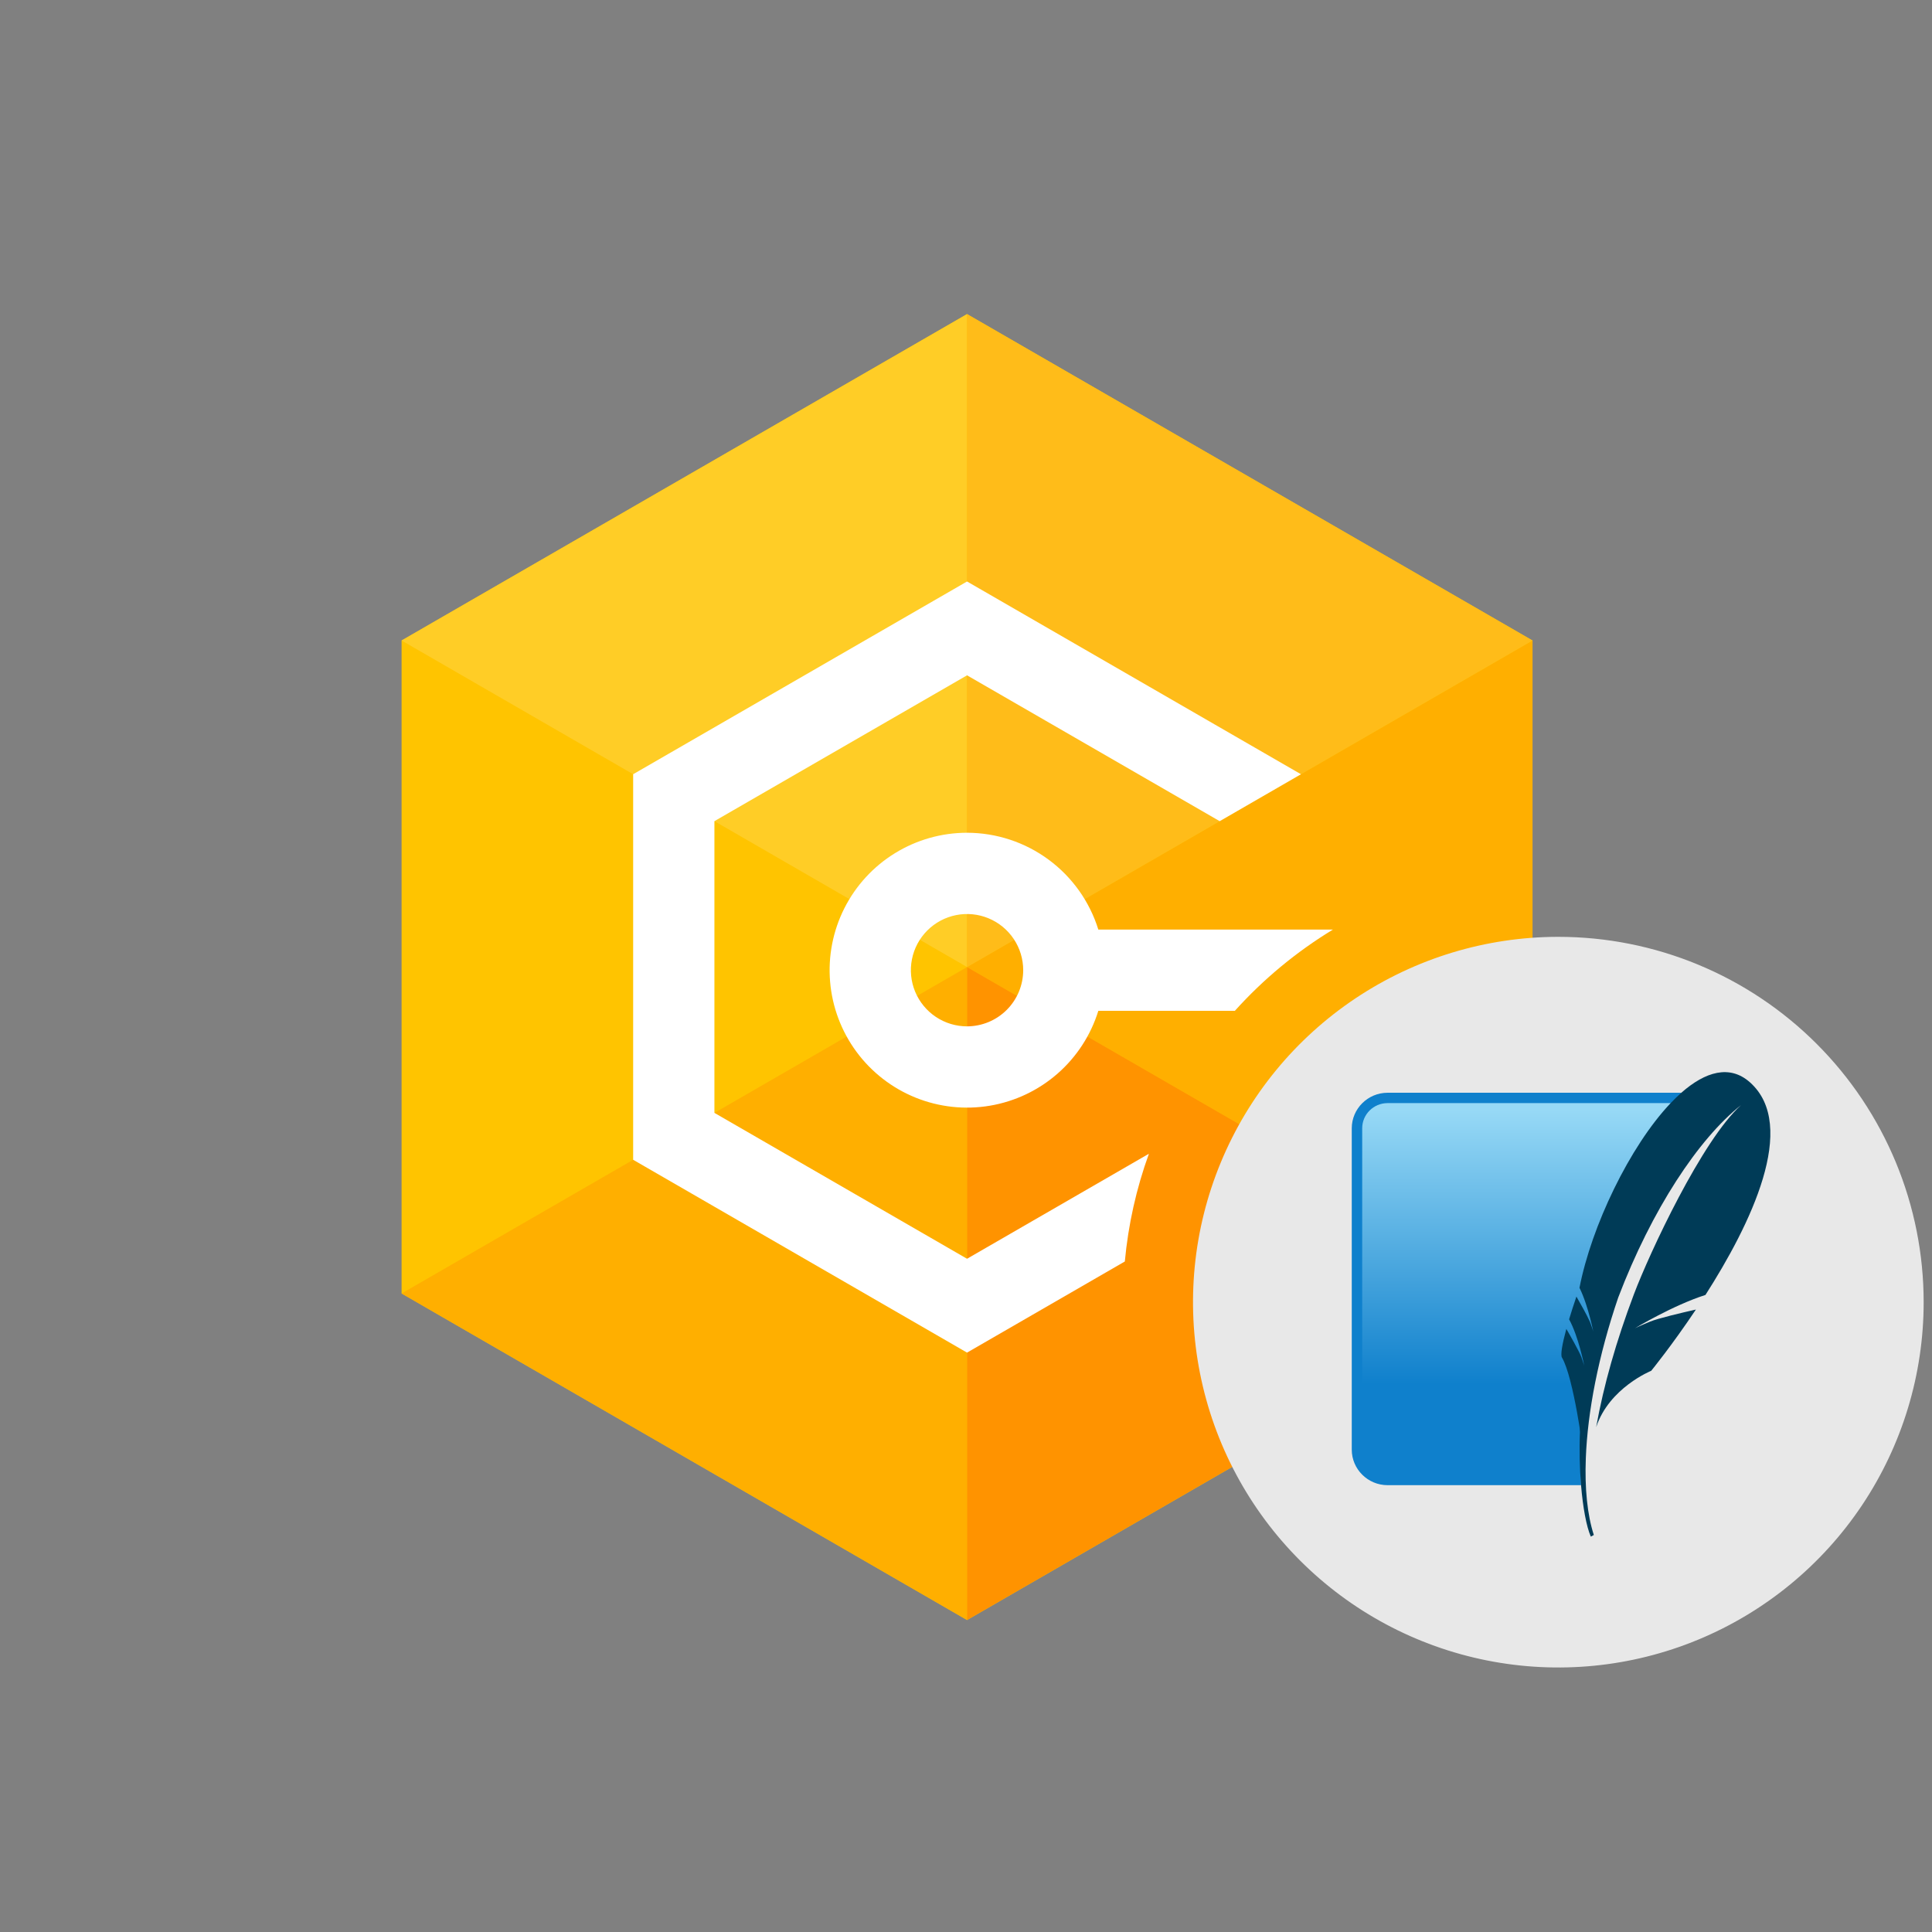 <svg viewBox="0 0 246 246" fill="none" xmlns="http://www.w3.org/2000/svg">
<rect x="0" y="0" width="246" height="246" fill="#808080" stroke="none"/>
<path d="M195.133 81.555V164.696L123.134 206.276L51.134 164.696V81.555L123.134 39.994L195.133 81.555Z" fill="#FFC400"/>
<path d="M123.134 39.994L51.134 81.555L123.134 123.134V39.992V39.994Z" fill="#FFCD26"/>
<path d="M123.134 123.134L51.134 164.696L123.134 206.276V206.274V123.134Z" fill="#FFAF00"/>
<path d="M195.133 81.555L123.134 123.134L195.133 164.696V164.695V81.555Z" fill="#FFAF00"/>
<path d="M123.134 39.992V123.134L195.133 81.555L123.134 39.994" fill="#FFBC19"/>
<path d="M123.134 123.134V206.274L195.133 164.695L123.134 123.134Z" fill="#FF9300"/>
<path d="M123.132 106.034C119.894 106.034 116.72 106.933 113.963 108.63C111.205 110.326 108.973 112.755 107.513 115.645C106.054 118.534 105.424 121.773 105.696 124.999C105.967 128.225 107.128 131.313 109.049 133.919C110.971 136.524 113.577 138.546 116.579 139.759C119.581 140.971 122.861 141.327 126.053 140.787C129.245 140.247 132.225 138.831 134.661 136.699C137.097 134.566 138.893 131.799 139.85 128.706H157.234C160.872 124.666 165.081 121.18 169.728 118.359H139.849C138.74 114.791 136.52 111.671 133.512 109.454C130.505 107.237 126.868 106.039 123.132 106.034ZM123.132 130.685C121.717 130.685 120.335 130.265 119.159 129.479C117.983 128.693 117.066 127.576 116.525 126.27C115.984 124.963 115.842 123.525 116.118 122.138C116.394 120.751 117.075 119.476 118.075 118.476C119.076 117.476 120.35 116.795 121.737 116.519C123.124 116.243 124.562 116.384 125.869 116.926C127.176 117.467 128.293 118.383 129.079 119.559C129.864 120.735 130.284 122.118 130.284 123.532C130.282 125.429 129.528 127.247 128.187 128.588C126.846 129.929 125.028 130.683 123.132 130.685Z" fill="white"/>
<path d="M146.29 146.905L123.133 160.277L90.966 141.701V104.557L123.133 85.988L155.3 104.557V104.559L165.647 98.584V98.582L123.133 74.04L80.619 98.582V147.673L123.133 172.227L143.223 160.625C143.656 155.94 144.687 151.329 146.29 146.905Z" fill="white"/>
<path fill-rule="evenodd" clip-rule="evenodd" d="M244.938 165.807C244.938 175.006 242.209 183.999 237.098 191.649C231.986 199.298 224.721 205.259 216.221 208.78C207.722 212.3 198.369 213.221 189.346 211.426C180.323 209.631 172.035 205.201 165.53 198.695C159.024 192.19 154.594 183.902 152.799 174.879C151.004 165.856 151.925 156.503 155.446 148.004C158.966 139.504 164.927 132.239 172.577 127.128C180.226 122.016 189.219 119.287 198.418 119.287C204.528 119.287 210.577 120.49 216.221 122.828C221.865 125.165 226.993 128.592 231.313 132.912C235.633 137.232 239.06 142.36 241.397 148.004C243.735 153.648 244.939 159.698 244.938 165.807Z" fill="#E8E8E8"/>
<g clip-path="url(#clip0_21540_43169)">
<path d="M214.083 139.139H176.677C174.17 139.139 172.119 141.174 172.119 143.661V184.585C172.119 187.072 174.17 189.106 176.677 189.106H201.313C201.034 176.946 205.22 153.345 214.083 139.139Z" fill="#0F80CC"/>
<path d="M212.723 140.458H176.677C174.897 140.458 173.448 141.895 173.448 143.661V181.6C181.612 178.491 193.865 175.809 202.337 175.931C204.039 167.1 209.043 149.792 212.723 140.458Z" fill="url(#paint0_linear_21540_43169)"/>
<path d="M222.807 137.8C220.245 135.533 217.144 136.444 214.082 139.139C213.628 139.54 213.175 139.984 212.723 140.458C207.487 145.97 202.626 156.179 201.115 163.975C201.704 165.159 202.163 166.669 202.466 167.823C202.543 168.119 202.613 168.397 202.669 168.633C202.802 169.192 202.874 169.555 202.874 169.555C202.874 169.555 202.827 169.379 202.634 168.825C202.597 168.718 202.556 168.602 202.508 168.466C202.487 168.409 202.459 168.341 202.427 168.268C202.086 167.48 201.141 165.817 200.725 165.093C200.369 166.134 200.055 167.108 199.792 167.989C200.992 170.168 201.724 173.903 201.724 173.903C201.724 173.903 201.66 173.661 201.359 172.816C201.091 172.069 199.757 169.75 199.441 169.208C198.9 171.188 198.686 172.524 198.879 172.85C199.255 173.48 199.613 174.568 199.928 175.771C200.638 178.482 201.132 181.782 201.132 181.782C201.132 181.782 201.148 182.001 201.175 182.337C201.076 184.614 201.136 186.974 201.313 189.107C201.549 191.931 201.992 194.357 202.556 195.655L202.94 195.448C202.111 192.89 201.774 189.538 201.921 185.672C202.144 179.763 203.515 172.637 206.048 165.209C210.327 153.997 216.263 145.001 221.697 140.705C216.744 145.142 210.042 159.504 208.035 164.822C205.789 170.778 204.197 176.367 203.237 181.721C204.893 176.701 210.245 174.544 210.245 174.544C210.245 174.544 212.871 171.332 215.938 166.743C214.101 167.159 211.083 167.87 210.072 168.292C208.581 168.912 208.18 169.124 208.18 169.124C208.18 169.124 213.009 166.206 217.153 164.885C222.851 155.982 229.059 143.333 222.807 137.8Z" fill="#003B57"/>
</g>
<defs>
<linearGradient id="paint0_linear_21540_43169" x1="196.095" y1="141.3" x2="196.095" y2="179.312" gradientUnits="userSpaceOnUse">
<stop stop-color="#97D9F6"/>
<stop offset="0.92" stop-color="#0F80CC"/>
<stop offset="1" stop-color="#0F80CC"/>
</linearGradient>
<clipPath id="clip0_21540_43169">
<rect width="54" height="60" fill="white" transform="translate(171.6 136)"/>
</clipPath>
</defs>
</svg>
